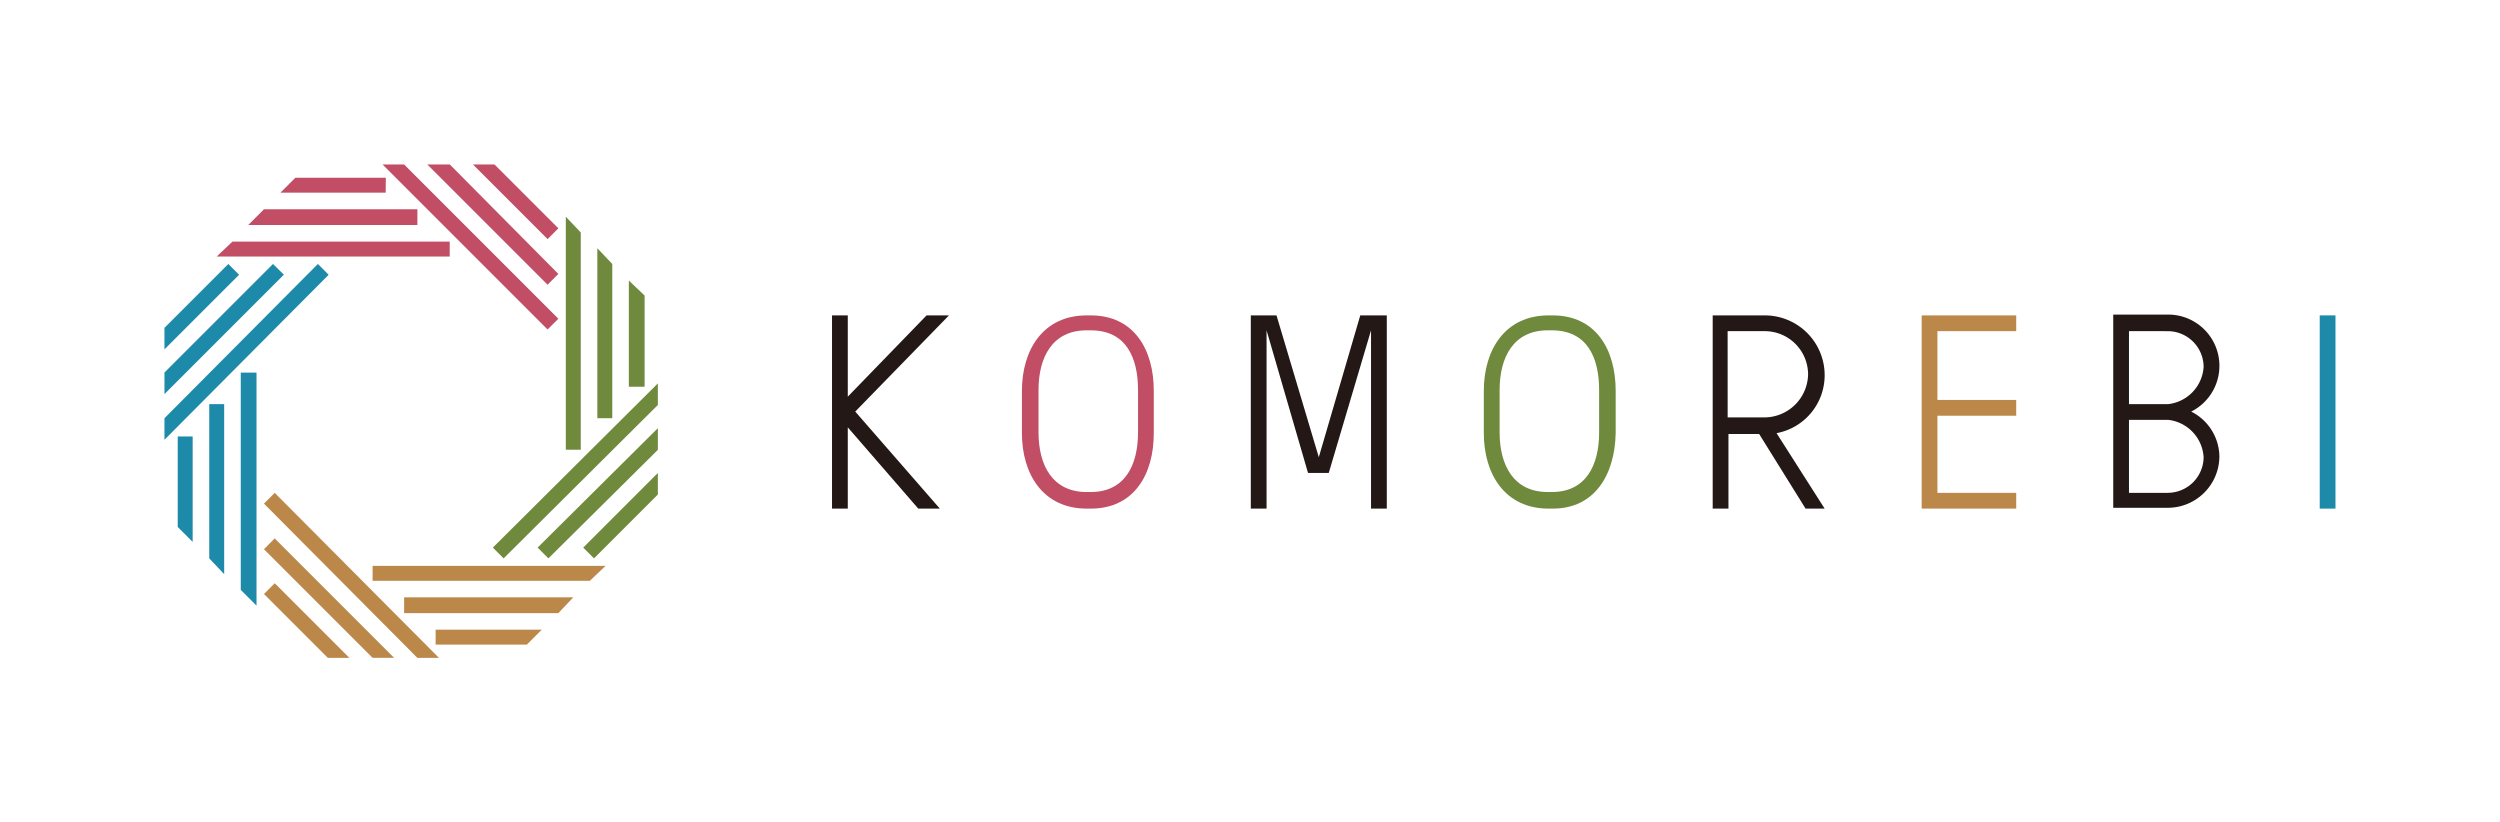 <svg xmlns="http://www.w3.org/2000/svg" width="152" height="50" viewBox="0 0 152 50">
  <g id="swiper_komorebi" transform="translate(-793 -10619)">
    <rect id="長方形_1693" data-name="長方形 1693" width="152" height="50" transform="translate(793 10619)" fill="#fff"/>
    <g id="グループ_31" data-name="グループ 31" transform="translate(-133.801 5316.2)">
      <path id="パス_88" data-name="パス 88" d="M21.682,23.8,17.8,27.682v1.311l4.538-4.538Z" transform="translate(919 5295.05)" fill="#1e8aa9"/>
      <path id="パス_89" data-name="パス 89" d="M24.4,23.8l-6.6,6.6v1.311l7.26-7.26Z" transform="translate(919 5295.05)" fill="#1e8aa9"/>
      <path id="パス_90" data-name="パス 90" d="M27.128,23.8,17.8,33.178v1.311l9.983-10.033Z" transform="translate(919 5295.05)" fill="#1e8aa9"/>
      <path id="パス_91" data-name="パス 91" d="M23.2,40.7v9.378l.908.958V40.7Z" transform="translate(916.323 5286.671)" fill="#1e8aa9"/>
      <path id="パス_92" data-name="パス 92" d="M27,36.9V50.11l.958.958V36.9Z" transform="translate(914.439 5288.555)" fill="#1e8aa9"/>
      <path id="パス_93" data-name="パス 93" d="M19.4,44.6v5.5l.908.908V44.6Z" transform="translate(918.207 5284.738)" fill="#1e8aa9"/>
      <path id="パス_94" data-name="パス 94" d="M74.758,32.254V26.708L73.8,25.8v6.454Z" transform="translate(891.235 5294.059)" fill="#6f8a3c"/>
      <path id="パス_95" data-name="パス 95" d="M70.908,32.236V22.858L70,21.9V32.236Z" transform="translate(893.119 5295.992)" fill="#6f8a3c"/>
      <path id="パス_96" data-name="パス 96" d="M67.108,32.268V19.058L66.2,18.1V32.268Z" transform="translate(895.003 5297.876)" fill="#6f8a3c"/>
      <path id="パス_97" data-name="パス 97" d="M68.955,54.193l3.882-3.882V49L68.3,53.538Z" transform="translate(893.962 5282.556)" fill="#6f8a3c"/>
      <path id="パス_98" data-name="パス 98" d="M63.455,51.516l6.655-6.6V43.6L62.8,50.86Z" transform="translate(896.689 5285.233)" fill="#6f8a3c"/>
      <path id="パス_99" data-name="パス 99" d="M58.055,48.839l9.378-9.328V38.2L57.4,48.183Z" transform="translate(899.366 5287.911)" fill="#6f8a3c"/>
      <path id="パス_100" data-name="パス 100" d="M29.8,62.955l3.882,3.882h1.311L30.455,62.3Z" transform="translate(913.05 5275.961)" fill="#bc8849"/>
      <path id="パス_101" data-name="パス 101" d="M29.8,57.555l6.6,6.6h1.311l-7.26-7.26Z" transform="translate(913.05 5278.639)" fill="#bc8849"/>
      <path id="パス_102" data-name="パス 102" d="M29.8,52.055l9.328,9.378h1.311L30.455,51.4Z" transform="translate(913.05 5281.366)" fill="#bc8849"/>
      <path id="パス_103" data-name="パス 103" d="M50.5,67.9v.908h5.546l.908-.908Z" transform="translate(902.787 5273.185)" fill="#bc8849"/>
      <path id="パス_104" data-name="パス 104" d="M46.7,64.958h9.378L56.986,64H46.7Z" transform="translate(904.671 5275.119)" fill="#bc8849"/>
      <path id="パス_105" data-name="パス 105" d="M42.9,61.108H56.11l.958-.908H42.9Z" transform="translate(906.555 5277.003)" fill="#bc8849"/>
      <path id="パス_106" data-name="パス 106" d="M38.2,13.4h-5.5l-.908.908h6.4Z" transform="translate(912.059 5300.207)" fill="#c14e64"/>
      <path id="パス_107" data-name="パス 107" d="M38.186,17.2H28.858l-.958.958H38.186Z" transform="translate(913.992 5298.323)" fill="#c14e64"/>
      <path id="パス_108" data-name="パス 108" d="M38.268,21.1H25.058l-.958.908H38.268Z" transform="translate(915.876 5296.389)" fill="#c14e64"/>
      <path id="パス_109" data-name="パス 109" d="M60.193,15.682,56.311,11.8H55l4.538,4.538Z" transform="translate(900.556 5301)" fill="#c14e64"/>
      <path id="パス_110" data-name="パス 110" d="M57.466,18.455l-6.6-6.655H49.5l7.311,7.311Z" transform="translate(903.283 5301)" fill="#c14e64"/>
      <path id="パス_111" data-name="パス 111" d="M54.789,21.178,45.411,11.8H44.1L54.133,21.833Z" transform="translate(905.96 5301)" fill="#c14e64"/>
      <path id="パス_112" data-name="パス 112" d="M181.085,41.748h-.252c-2.622,0-3.933-2.067-3.933-4.588V34.588c0-2.521,1.311-4.588,3.933-4.588h.252c2.622,0,3.832,2.067,3.832,4.588V37.16C184.866,39.681,183.656,41.748,181.085,41.748Zm-.3-10.84c-2.067,0-2.924,1.613-2.924,3.63v2.571c0,2.017.857,3.63,2.924,3.63h.252c2.067,0,2.874-1.613,2.874-3.63V34.538c0-2.017-.756-3.63-2.874-3.63Z" transform="translate(840.117 5291.976)" fill="#6f8a3c"/>
      <path id="パス_113" data-name="パス 113" d="M125.385,41.748h-.252c-2.622,0-3.933-2.067-3.933-4.588V34.588c0-2.521,1.311-4.588,3.933-4.588h.252c2.622,0,3.832,2.067,3.832,4.588V37.16C129.217,39.681,128.007,41.748,125.385,41.748Zm-.252-10.84c-2.067,0-2.924,1.613-2.924,3.63v2.571c0,2.017.857,3.63,2.924,3.63h.252c2.067,0,2.874-1.613,2.874-3.63V34.538c0-2.017-.756-3.63-2.874-3.63Z" transform="translate(867.734 5291.976)" fill="#c14e64"/>
      <path id="パス_114" data-name="パス 114" d="M105.409,30h-1.361l-4.79,4.941V30H98.3V41.748h.958V36.807l4.286,4.941h1.311l-5.143-5.9Z" transform="translate(879.088 5291.976)" fill="#231815"/>
      <path id="パス_115" data-name="パス 115" d="M155.455,30l-2.521,8.622L150.363,30H148.8V41.748h.958V30.908l2.521,8.672h1.26l2.571-8.672v10.84h.958V30Z" transform="translate(854.05 5291.976)" fill="#231815"/>
      <path id="パス_116" data-name="パス 116" d="M257.539,35.8a3.116,3.116,0,0,0-1.412-5.9H252.8V41.648h3.328a3.141,3.141,0,0,0,3.126-3.126,3.1,3.1,0,0,0-1.714-2.723Zm-1.412-4.891a2.183,2.183,0,0,1,2.168,2.168,2.43,2.43,0,0,1-2.168,2.269h-2.37V30.908Zm0,9.832h-2.37V36.3h2.37a2.43,2.43,0,0,1,2.168,2.269,2.183,2.183,0,0,1-2.168,2.168Z" transform="translate(802.486 5292.026)" fill="#231815"/>
      <path id="パス_117" data-name="パス 117" d="M235.448,30.958V30H229.7V41.748h5.748V40.79h-4.79V36.1h4.79v-.958h-4.79V30.958Z" transform="translate(813.939 5291.976)" fill="#bc8849"/>
      <path id="パス_118" data-name="パス 118" d="M210.147,41.748h1.16l-2.924-4.588a3.58,3.58,0,0,0,2.924-3.529,3.635,3.635,0,0,0-3.58-3.63H204.5V41.748h.958V37.21h1.866Zm-4.739-10.79h2.269A2.637,2.637,0,0,1,210.3,33.58a2.667,2.667,0,0,1-2.622,2.622h-2.269Z" transform="translate(826.433 5291.976)" fill="#231815"/>
      <rect id="長方形_857" data-name="長方形 857" width="0.958" height="11.748" transform="translate(1067.84 5321.976)" fill="#1e8aa9"/>
    </g>
  </g>
</svg>
